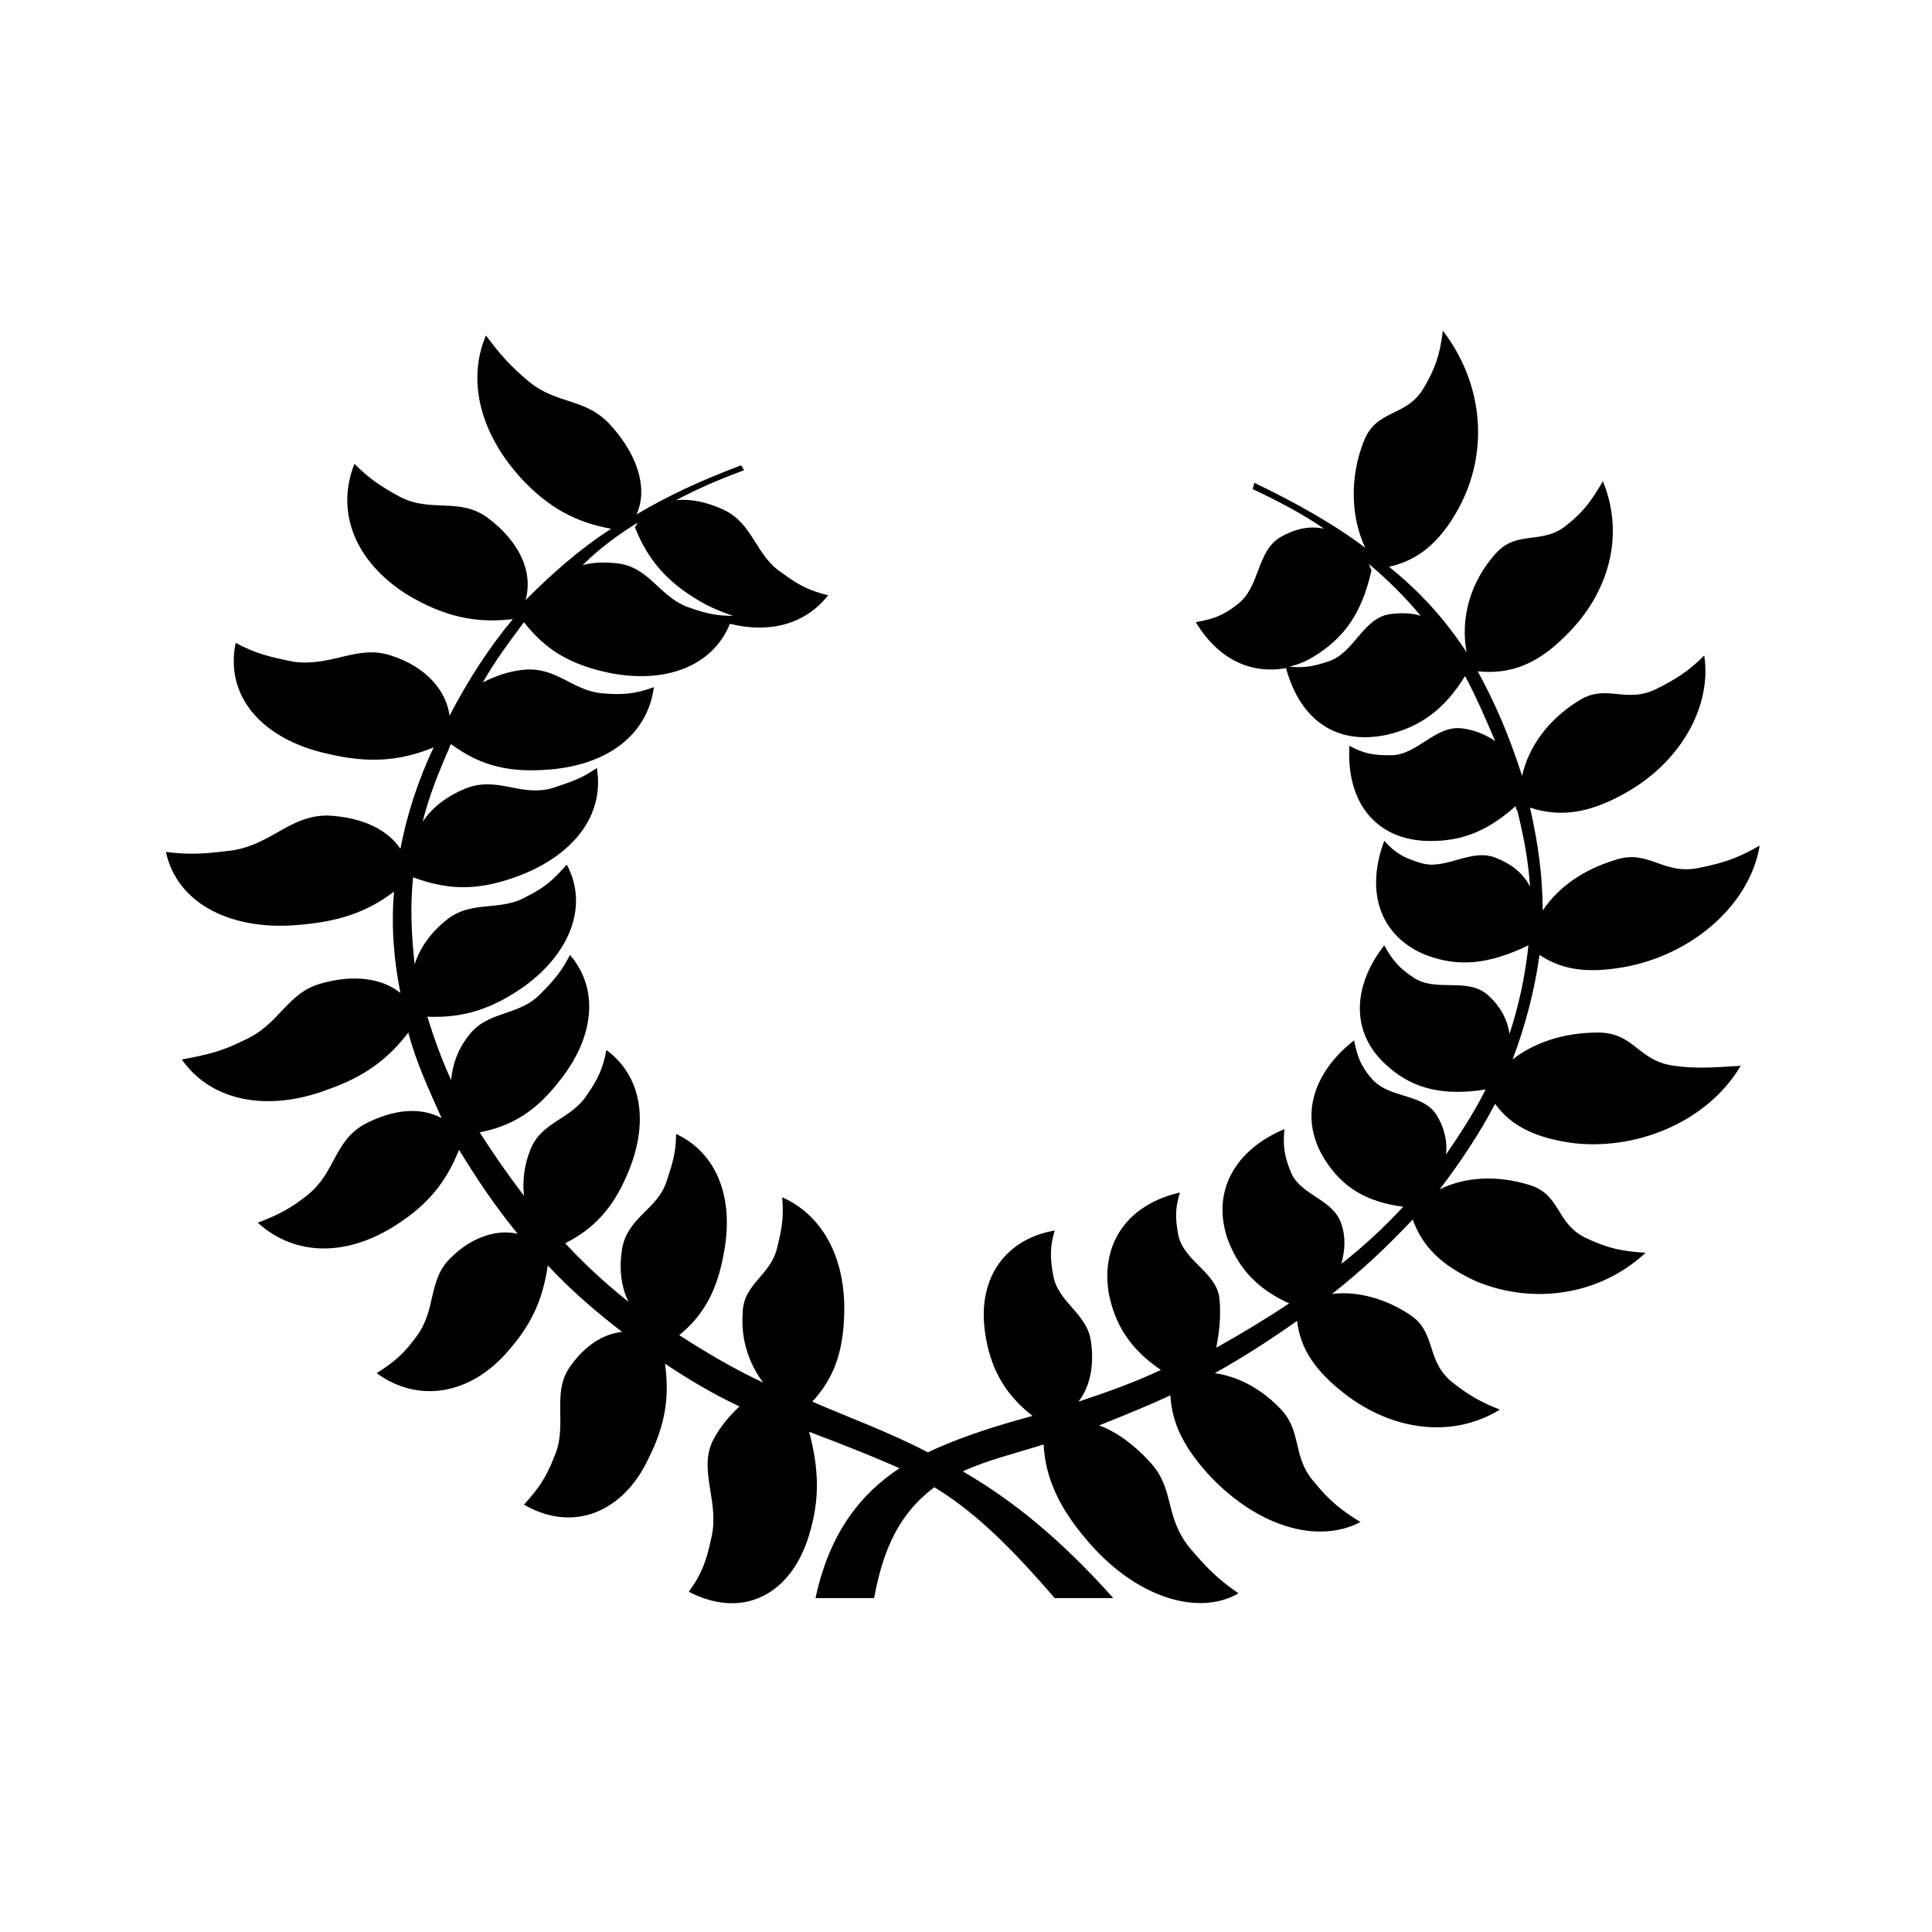 <?xml version="1.0" encoding="UTF-8"?>
<!-- Uploaded to: SVG Repo, www.svgrepo.com, Generator: SVG Repo Mixer Tools -->
<svg fill="#000000" width="800px" height="800px" version="1.1" viewBox="144 144 512 512" xmlns="http://www.w3.org/2000/svg">
 <path d="m587.67 426.45c-9.656-1.258-10.496-8.816-20.152-8.816-8.816 0-16.793 2.519-22.672 7.137 3.359-8.816 5.879-18.473 7.137-27.711 6.297 4.199 13.434 5.039 23.93 2.938 17.633-3.777 31.906-16.793 34.426-31.906-5.879 3.359-9.656 4.617-15.953 5.879-9.656 2.098-13.434-5.039-22.25-2.098-8.398 2.519-15.113 7.137-19.312 13.434 0-9.238-1.258-18.055-3.359-27.289 7.559 2.519 15.113 1.68 24.352-3.359 15.113-7.977 23.93-23.09 21.832-36.945-4.199 4.199-7.559 6.297-12.594 8.816-8.398 4.199-13.434-1.68-20.992 3.359-7.977 5.039-13.016 12.176-14.695 19.734-3.359-10.496-7.137-19.312-11.754-27.711 8.398 0.84 15.535-1.68 23.09-9.238 11.754-11.336 15.953-26.871 10.078-41.145-2.938 5.039-5.039 7.977-9.238 11.336-6.719 5.879-13.434 1.258-19.312 7.977-6.719 7.559-9.238 17.215-7.559 26.031-5.457-8.398-12.176-15.953-20.57-22.672 7.559-1.68 13.434-6.297 18.473-15.535 7.977-14.695 6.719-32.746-4.199-47.023-0.84 6.719-2.098 10.078-5.039 15.113-4.617 7.977-12.594 5.457-15.953 14.273-3.777 9.656-3.359 20.152 0.418 28.129-8.398-6.297-18.055-11.754-29.391-17.215 0 0.418-0.418 1.258-0.418 1.68 7.137 3.359 13.434 6.719 18.895 10.496-3.777-0.84-7.559 0-11.336 2.098-6.719 3.777-5.457 13.434-11.754 18.055-3.777 2.938-6.297 3.777-10.914 4.617 5.879 9.656 14.273 13.855 23.93 12.176 3.777 13.855 13.434 20.57 26.871 17.633 8.816-2.098 15.113-6.719 20.57-15.535 2.938 5.457 5.457 11.336 7.977 17.215-2.519-1.68-5.457-2.938-8.816-3.359-7.137-0.84-11.754 7.137-18.895 7.137-4.617 0-7.137-0.418-10.914-2.519-0.84 14.273 6.297 24.352 19.734 25.191 9.238 0.418 16.375-2.098 24.352-9.238 0 0.418 0 0.84 0.418 1.258 1.68 6.719 2.938 13.434 3.359 20.152-1.68-3.359-4.617-5.879-8.816-7.559-6.719-2.938-13.434 3.359-20.152 1.258-4.199-1.258-6.719-2.519-9.656-5.879-5.039 13.434-1.258 25.191 10.914 30.23 8.816 3.359 16.793 2.519 27.289-2.519-0.84 7.977-2.519 15.953-5.039 23.512-0.418-3.777-2.519-7.559-5.879-10.496-5.457-4.617-13.855-0.418-19.734-4.617-3.777-2.519-5.457-4.617-7.559-8.398-8.816 11.336-8.816 23.93 1.258 32.328 6.719 5.879 14.695 7.559 25.609 5.879-2.938 5.879-6.719 11.754-10.496 17.215 0.418-3.359-0.418-7.137-2.519-10.496-3.777-5.879-12.594-4.199-17.215-9.656-2.938-3.359-3.777-5.879-4.617-10.078-11.336 8.816-14.695 20.992-7.559 31.906 4.617 7.137 10.914 10.914 20.57 12.176-5.039 5.457-10.496 10.496-16.375 15.113 0.84-3.359 1.258-6.719 0-10.496-2.098-6.719-10.914-7.559-13.434-13.855-1.68-4.199-2.098-6.719-1.68-11.336-13.016 5.457-19.312 16.375-15.113 28.969 2.938 7.977 7.977 13.434 16.375 17.215-6.297 4.199-12.594 7.977-19.312 11.754 0.848-4.602 1.27-8.379 0.848-13-0.84-7.137-9.238-9.656-10.914-16.793-0.84-4.617-0.84-7.137 0.418-11.336-13.016 2.938-20.992 12.594-18.895 26.449 1.68 8.816 5.879 15.113 13.855 20.57-7.137 3.359-14.273 5.879-21.832 8.398 2.938-3.777 4.199-9.238 3.359-15.535-0.84-7.977-8.816-10.496-10.078-18.055-0.84-4.617-0.84-7.559 0.418-11.754-12.594 2.098-20.57 12.176-18.473 26.871 1.258 9.238 5.039 16.375 12.594 22.25-9.238 2.519-18.895 5.457-27.711 9.656-10.496-5.457-20.992-9.238-30.648-13.434 5.457-5.879 7.977-12.594 8.398-21.832 0.84-15.113-5.039-27.289-16.375-32.328 0.418 5.039 0 7.977-1.258 13.016-1.68 7.977-9.238 9.656-9.238 18.055-0.418 6.719 1.68 13.016 5.457 18.055-7.977-3.777-15.113-7.977-22.25-12.594 6.719-5.457 10.078-12.176 11.754-21.41 2.938-14.695-1.68-26.871-12.594-31.906 0 4.617-0.84 7.559-2.519 12.594-2.519 7.559-10.078 9.238-11.754 17.633-0.84 5.039-0.418 10.078 1.68 14.273-6.297-5.039-11.754-10.078-16.793-15.535 7.559-3.777 12.594-9.238 16.375-18.055 5.879-13.434 4.199-26.031-5.457-33.168-0.84 4.617-2.098 7.559-5.039 11.754-4.199 6.719-12.176 7.137-15.113 14.695-1.68 4.199-2.098 8.398-1.68 12.176-4.199-5.457-7.977-10.914-11.754-16.793 8.816-1.68 15.113-5.879 20.992-13.434 9.238-11.336 10.914-24.352 2.938-33.586-2.098 4.199-4.199 6.719-7.977 10.496-5.879 5.879-13.855 4.199-18.895 10.914-2.938 3.777-4.199 7.559-4.617 11.754-2.519-5.457-4.617-11.336-6.297-16.793 9.656 0.418 17.215-2.098 25.609-7.977 12.176-8.816 17.215-21.41 11.336-32.328-3.359 3.777-5.457 5.879-10.496 8.398-7.137 4.199-14.695 0.84-21.41 6.297-4.199 3.359-7.137 7.559-8.398 11.754-0.84-7.559-1.258-15.113-0.418-23.09 10.078 3.777 18.055 3.359 28.129-0.418 14.273-5.457 22.672-15.953 20.57-28.551-4.199 2.938-7.137 3.777-12.176 5.457-8.398 2.098-14.273-3.359-22.672 0-5.039 2.098-8.816 5.039-11.336 8.816 1.68-6.719 4.199-13.016 7.137-19.734 0-0.418 0.418-0.84 0.418-0.84 7.977 5.879 15.535 7.559 26.031 6.719 15.535-1.258 26.031-9.238 27.711-21.832-4.617 1.68-7.977 2.098-13.016 1.68-8.398-0.418-12.594-7.137-21.41-6.297-4.199 0.418-7.559 1.68-10.914 3.359 3.359-5.879 7.137-10.914 10.914-15.953 5.879 7.559 12.594 11.336 22.672 13.434 14.695 2.938 27.289-1.68 31.906-13.016 10.078 2.519 19.734 0.418 26.031-7.559-5.039-1.258-7.559-2.519-12.176-5.879-7.137-4.617-7.559-13.016-15.535-16.793-4.617-2.098-8.816-2.938-12.594-2.519 5.457-2.938 11.336-5.457 18.055-7.977-0.418-0.418-0.418-0.84-0.84-1.258-10.078 3.777-19.312 7.977-27.711 13.016 2.938-6.297 0.84-15.113-6.719-23.512-6.719-7.559-14.273-5.457-21.832-11.754-5.039-4.199-7.559-7.137-11.336-12.176-5.039 11.754-1.68 26.031 9.656 38.207 7.137 7.559 14.273 11.336 23.512 13.016-8.398 5.457-15.535 11.754-22.672 18.895 2.098-7.559-1.68-15.535-10.078-21.832-7.559-5.457-14.695-1.258-23.09-5.457-5.457-2.938-8.398-5.039-12.176-8.816-5.039 12.594 0 26.031 14.273 34.848 9.238 5.457 17.633 7.559 27.711 6.297-6.297 7.559-11.754 15.953-16.793 25.609-0.84-6.719-6.297-13.016-15.535-15.953-8.816-2.938-15.535 2.938-25.609 1.68-6.297-1.258-10.078-2.098-15.535-5.039-2.938 14.273 7.137 25.609 24.352 29.391 10.496 2.519 18.895 2.098 28.129-1.68-4.199 8.816-7.137 18.055-8.816 26.871-3.359-5.039-10.078-8.398-19.312-8.816-10.078 0-14.695 7.559-25.191 9.238-6.719 0.84-10.914 1.258-17.633 0.418 2.938 13.855 17.633 20.992 35.266 19.312 10.496-0.84 18.055-3.359 25.191-8.816-0.84 9.238 0 18.473 1.68 26.871-4.617-3.777-12.176-5.039-20.992-2.519-9.238 2.519-10.914 10.914-20.57 15.113-5.879 2.938-9.656 3.777-16.375 5.039 7.977 11.336 23.09 13.855 38.625 7.977 9.656-3.359 15.953-7.977 21.41-15.113 2.098 7.977 5.457 15.113 8.816 22.672-5.457-2.938-12.594-2.519-20.57 1.68-7.977 4.617-7.559 12.594-14.695 18.473-4.617 3.777-7.977 5.457-13.434 7.559 9.656 8.816 23.512 9.238 36.945 0.418 8.398-5.457 13.016-11.336 16.375-19.734 4.617 7.559 9.656 15.113 15.535 22.25-5.457-1.258-12.176 0.84-17.633 6.297-6.297 5.879-3.777 13.855-9.238 20.992-3.359 4.617-5.879 6.719-10.496 9.656 10.914 7.977 24.77 5.879 34.848-5.879 6.297-7.137 9.238-13.855 10.496-22.672 5.879 6.297 12.594 12.176 19.734 17.633-5.039 0.418-10.078 3.777-13.855 9.238-5.039 7.137-0.418 15.535-4.199 23.93-2.098 5.457-4.199 8.398-7.977 12.594 13.016 7.559 26.449 2.098 33.168-12.594 4.199-8.398 5.457-15.953 4.199-24.77 6.297 4.199 12.594 7.977 19.734 11.336-0.84 0.836-4.617 4.195-7.137 9.23-3.777 7.977 2.098 16.375-0.418 26.031-1.258 5.879-2.519 9.238-5.879 13.855 14.695 7.559 27.289 0.418 31.906-15.113 2.938-9.656 2.519-17.633 0-27.289 8.816 3.359 16.375 6.297 23.93 9.656-10.078 6.719-18.473 16.793-22.25 34.426h15.535c2.938-16.375 8.816-23.93 15.953-29.391 9.656 5.879 18.895 14.273 31.906 29.391h15.535c-14.273-15.953-26.871-26.031-39.887-33.586 6.297-2.938 13.434-4.617 21.41-7.137 0.418 8.398 3.777 16.375 11.336 25.191 12.594 15.113 29.391 20.57 40.305 14.273-5.457-3.777-8.398-6.719-13.016-12.176-6.719-8.398-3.777-15.535-10.496-22.672-4.199-4.617-8.816-7.977-13.434-9.656 6.297-2.519 12.594-5.039 18.895-7.977 0.418 7.559 3.777 14.273 10.914 21.832 12.594 13.016 28.129 17.633 39.465 11.754-5.457-3.359-8.398-5.879-12.176-10.496-6.297-7.137-2.938-13.855-9.656-20.152-5.039-5.039-10.914-7.977-16.793-8.816 7.559-4.199 14.695-8.816 21.832-13.855 0.84 7.559 5.039 13.434 12.594 19.312 13.016 10.078 28.969 11.754 41.145 4.199-5.457-2.098-8.816-4.199-13.016-7.559-6.719-5.879-3.777-13.016-10.914-17.633-6.297-4.199-13.855-6.297-20.57-5.457 7.559-5.879 14.695-12.594 21.41-19.734 2.519 7.137 7.559 12.176 16.793 16.375 15.113 6.297 32.746 3.777 44.922-7.559-6.719-0.418-10.078-1.258-15.535-3.777-8.398-3.777-6.719-11.754-15.535-14.273-8.398-2.519-16.793-2.098-23.512 1.258 5.457-7.137 10.496-14.695 14.695-22.672 4.199 5.879 10.914 9.238 21.41 10.496 17.215 1.68 35.266-6.297 43.664-20.57-7.129 0.418-11.328 0.84-17.625 0zm-75.57-119.66c-7.137 1.258-9.238 10.496-16.375 12.594-3.777 1.258-6.297 1.68-10.078 1.258 2.098-0.418 4.199-1.258 6.297-2.519 8.398-5.039 13.016-11.754 15.535-23.09-0.418-0.418-0.418-1.258-0.84-1.68 5.039 4.199 10.078 9.238 13.855 13.855-2.519-0.836-5.457-0.836-8.395-0.418zm-199.01-24.352c-0.418 0.418-0.418 0.84-0.84 1.258 3.777 9.656 9.656 15.535 18.895 20.57 2.519 1.258 4.617 2.098 7.137 2.938-3.777 0-6.719-0.418-11.336-2.098-7.977-2.519-10.496-10.496-18.895-11.754-3.359-0.418-6.719-0.418-9.656 0.418 4.199-4.191 9.238-7.973 14.695-11.332z"/>
</svg>